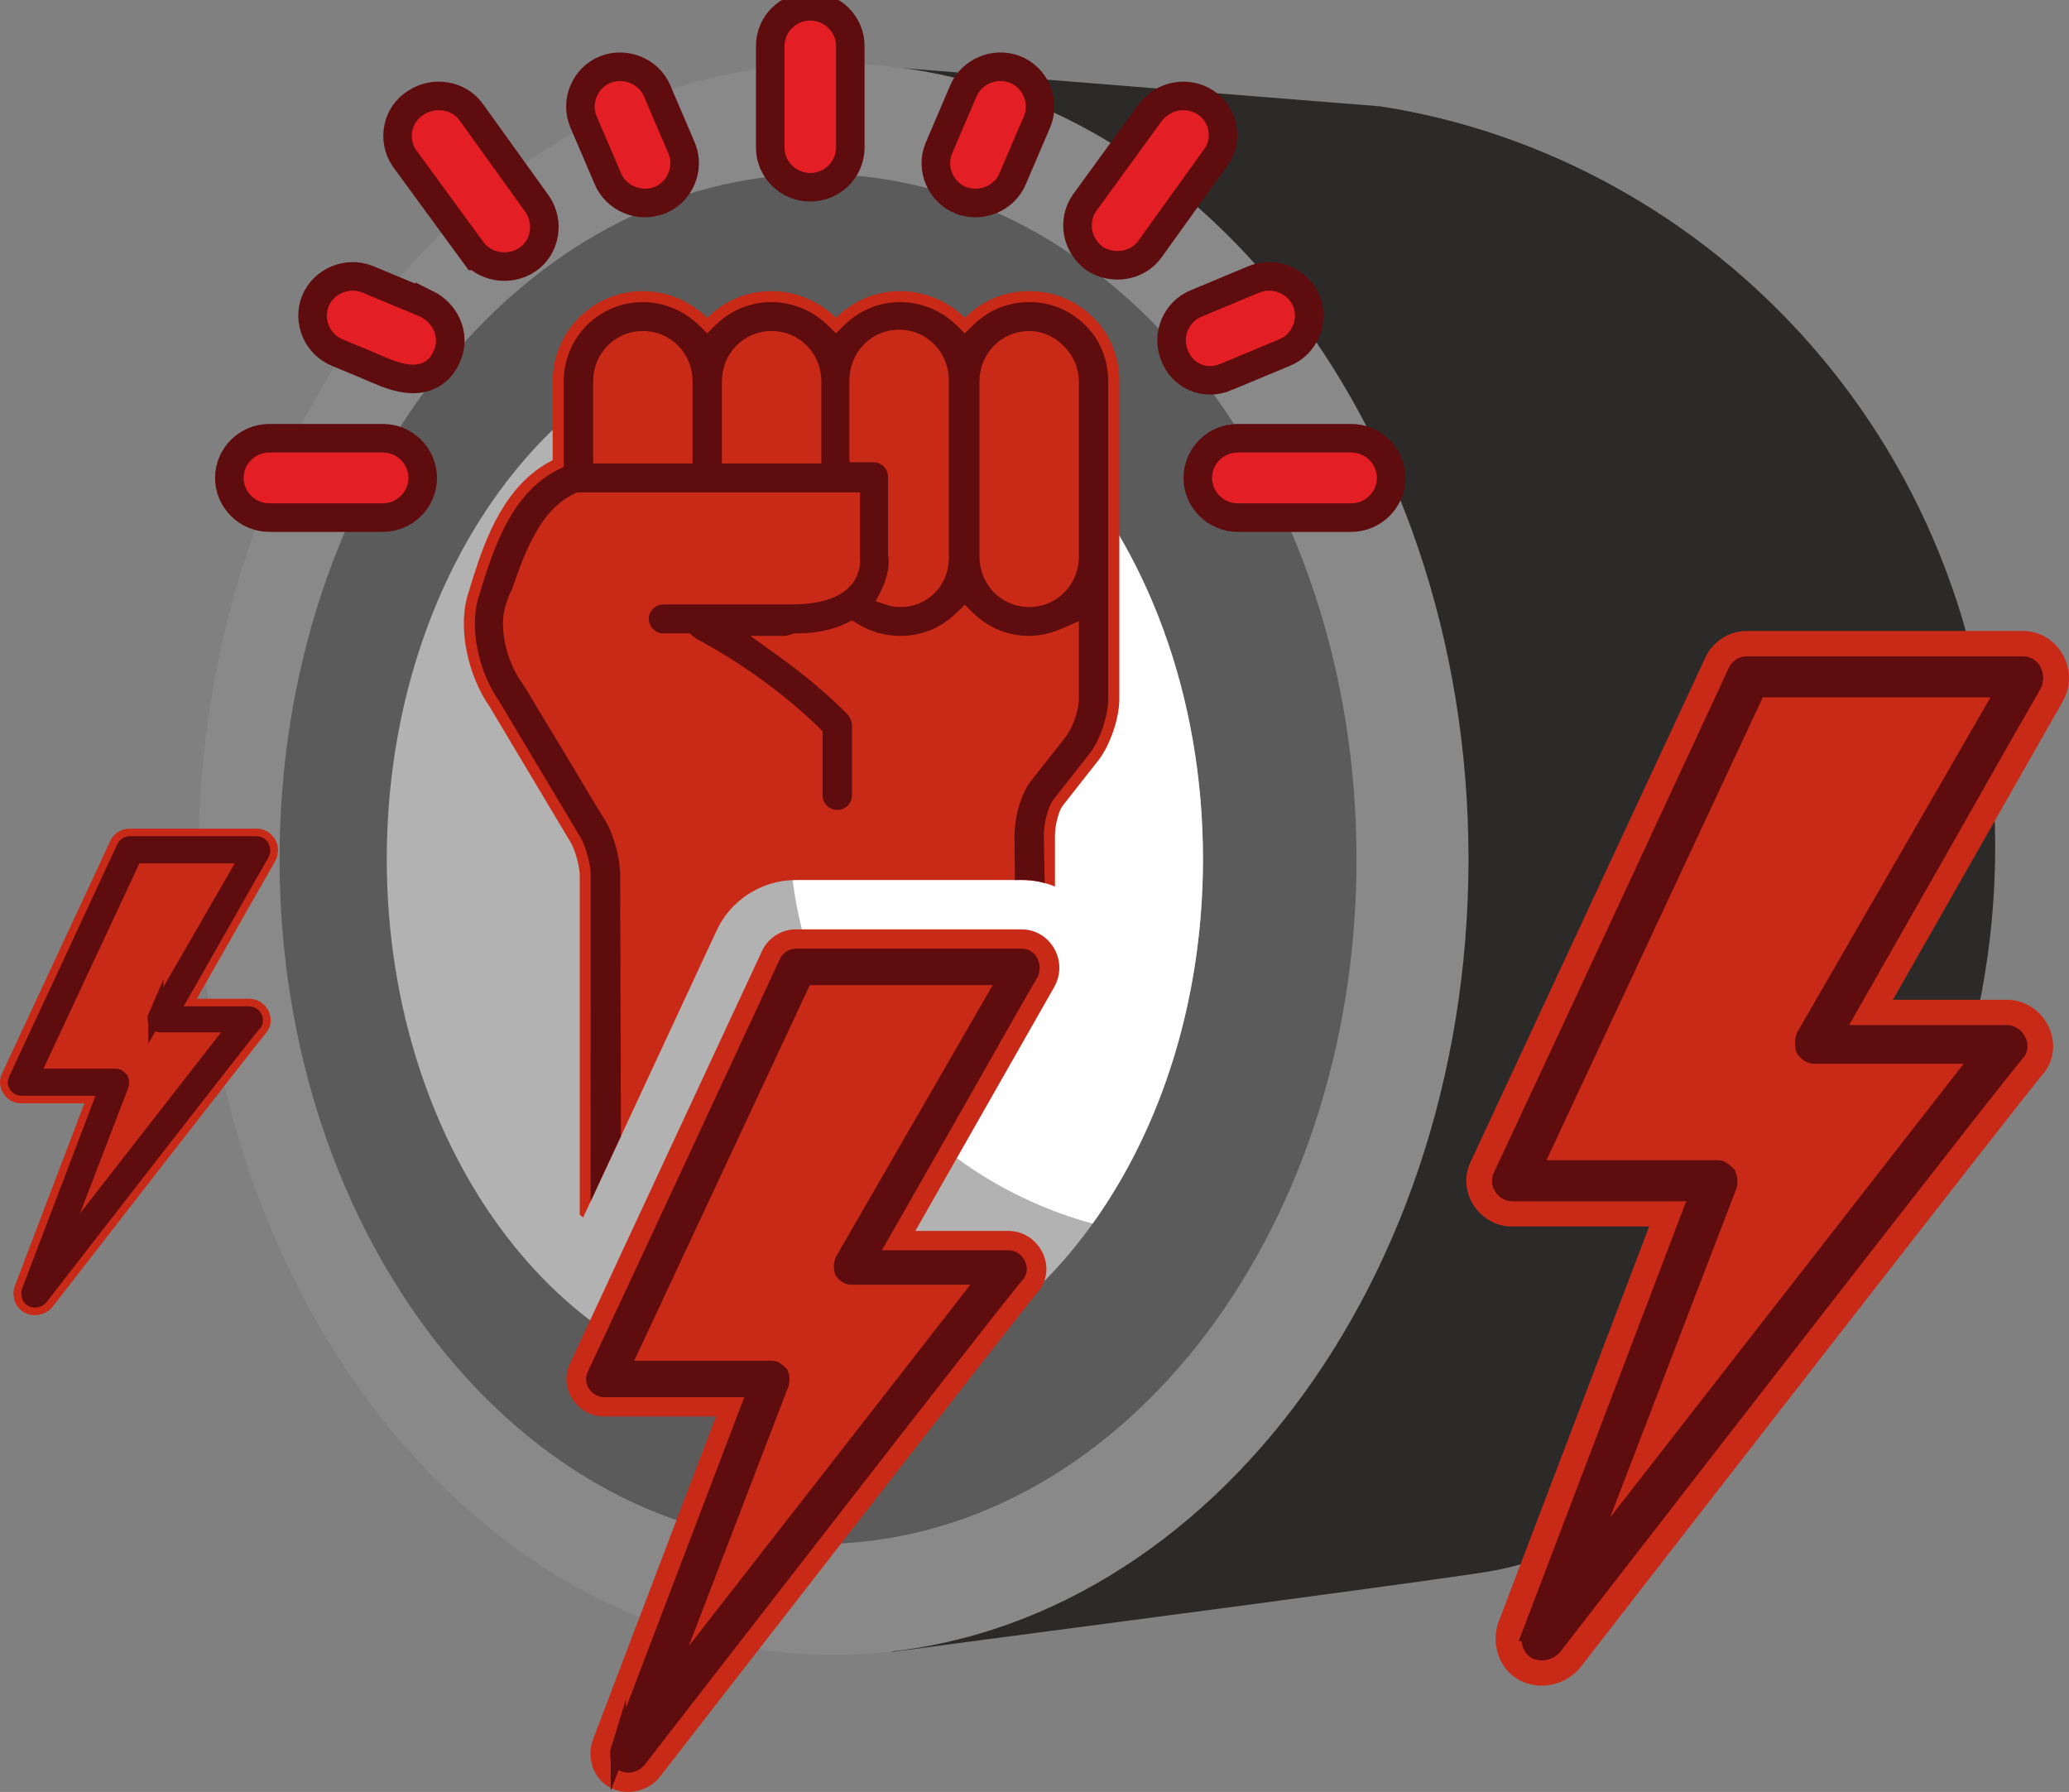 <?xml version="1.0" encoding="UTF-8"?> <svg xmlns="http://www.w3.org/2000/svg" width="97" height="84" viewBox="0 0 97 84" fill="none"><rect x="0" y="0" width="97" height="84" fill="#808080" stroke="none"/><g clip-path="url(#clip0_16_86)"><path fill-rule="evenodd" clip-rule="evenodd" d="M64.713 4.985C80.115 7.361 93.54 20.88 93.54 39.687C93.54 58.493 79.395 72.184 69.632 73.693C65.053 74.401 43.768 77.165 41.839 77.432V3.153C43.762 3.312 64.707 4.984 64.713 4.985H64.713Z" fill="#2B2A28"></path><path d="M39.074 77.57C55.517 77.57 68.847 60.87 68.847 40.269C68.847 19.668 55.517 2.967 39.074 2.967C22.63 2.967 9.3 19.668 9.3 40.269C9.3 60.87 22.63 77.57 39.074 77.57Z" fill="#898989"></path><path d="M38.352 72.379C52.294 72.379 63.597 58.003 63.597 40.269C63.597 22.535 52.294 8.158 38.352 8.158C24.41 8.158 13.107 22.535 13.107 40.269C13.107 58.003 24.41 72.379 38.352 72.379Z" fill="#5B5B5B"></path><path d="M37.266 65.262C47.833 65.262 56.399 54.072 56.399 40.269C56.399 26.466 47.833 15.276 37.266 15.276C26.699 15.276 18.133 26.466 18.133 40.269C18.133 54.072 26.699 65.262 37.266 65.262Z" fill="#B2B2B2"></path><path fill-rule="evenodd" clip-rule="evenodd" d="M49.473 21.023C53.704 25.608 56.399 32.527 56.399 40.269C56.399 46.879 54.434 52.888 51.225 57.358C43.035 55.13 37.018 47.714 37.018 38.907C37.018 30.741 42.191 23.772 49.473 21.024V21.023Z" fill="#FEFEFE"></path><path d="M48.251 13.648C47.044 13.648 46.018 14.125 45.233 14.899C44.447 14.125 43.36 13.648 42.212 13.648C41.005 13.648 39.978 14.125 39.193 14.899C38.408 14.125 37.323 13.648 36.175 13.648C34.968 13.648 33.942 14.125 33.157 14.899C32.372 14.125 31.284 13.648 30.139 13.648C27.784 13.648 25.911 15.555 25.911 17.877V21.57C23.677 22.7 22.773 25.202 22.169 27.106L21.988 27.703C21.384 29.43 21.988 31.752 22.952 33.121L26.758 39.495C26.939 39.792 27.18 40.566 27.18 41.043V56.944L27.34 57.069C29.417 52.604 31.491 48.138 33.572 43.674C34.221 42.216 35.687 41.253 37.307 41.253H47.9C48.463 41.253 48.987 41.363 49.459 41.557V39.197C49.459 38.661 49.64 38.007 49.821 37.769L51.51 35.623C52.055 34.908 52.477 33.658 52.477 32.766V17.877C52.477 16.745 52.055 15.674 51.27 14.899C50.425 14.066 49.399 13.648 48.251 13.648V13.648Z" fill="#C92A17"></path><path fill-rule="evenodd" clip-rule="evenodd" d="M27.693 56.308L29.11 53.263L29.075 40.982C29.075 40.232 28.767 39.095 28.368 38.452C27.724 37.418 27.105 36.354 26.476 35.31C26.033 34.575 25.589 33.839 25.143 33.105C24.924 32.742 24.698 32.34 24.464 31.993C23.781 31.073 23.333 29.402 23.73 28.309C23.807 28.08 23.863 27.867 23.991 27.657C24.558 26.033 25.282 23.885 26.965 23.127L27.067 23.08H40.318V23.594C40.318 24.458 40.318 25.321 40.318 26.184C40.363 26.624 40.176 27.117 39.889 27.443C39.236 28.186 38.019 28.335 37.082 28.335H31.103C30.727 28.335 30.415 28.64 30.415 29.013C30.415 29.338 30.687 29.647 31.013 29.69H32.346L32.491 29.834C32.547 29.877 32.605 29.908 32.663 29.952C34.645 31.002 36.818 32.551 38.413 34.129L38.566 34.279V37.291C38.566 37.663 38.88 37.968 39.255 37.968C39.63 37.968 39.943 37.662 39.943 37.291V34.015C39.943 33.84 39.865 33.658 39.761 33.514C38.789 32.519 37.599 31.546 36.473 30.738L35.178 29.809H36.779C36.892 29.809 37.052 29.752 37.16 29.717L37.239 29.691H37.322C38.139 29.691 38.95 29.571 39.687 29.209L39.948 29.08L40.196 29.235C40.801 29.613 41.495 29.808 42.21 29.808C43.236 29.808 44.142 29.419 44.864 28.708L45.231 28.346L45.598 28.708C46.319 29.418 47.224 29.808 48.25 29.808C48.811 29.808 49.34 29.66 49.85 29.437L50.58 29.117V32.764C50.58 33.292 50.306 34.04 50.011 34.479L50 34.495L48.303 36.645C47.812 37.328 47.562 38.371 47.562 39.195L47.582 41.252C48.043 41.231 48.541 41.256 48.979 41.394L48.936 39.195C48.936 38.685 49.094 37.865 49.406 37.456L51.096 35.31C51.569 34.688 51.955 33.548 51.955 32.765V17.877C51.955 16.903 51.602 15.954 50.9 15.263C50.169 14.542 49.281 14.162 48.249 14.162C47.224 14.162 46.318 14.552 45.597 15.263L45.23 15.625L44.863 15.263C44.162 14.572 43.202 14.162 42.21 14.162C41.185 14.162 40.279 14.552 39.558 15.263L39.191 15.625L38.824 15.263C38.123 14.572 37.165 14.162 36.172 14.162C35.148 14.162 34.242 14.552 33.521 15.263L33.154 15.625L32.787 15.263C32.087 14.572 31.127 14.162 30.136 14.162C28.064 14.162 26.428 15.842 26.428 17.877V21.884L26.145 22.027C24.15 23.037 23.292 25.273 22.663 27.257L22.48 27.861L22.476 27.871C21.945 29.389 22.469 31.539 23.375 32.828L23.386 32.843L27.201 39.232C27.465 39.665 27.696 40.534 27.696 41.043L27.69 56.308H27.693ZM27.808 21.725V17.876C27.808 16.586 28.818 15.517 30.139 15.517C31.458 15.517 32.47 16.587 32.47 17.876V21.725H27.808H27.808ZM33.845 21.725V17.876C33.845 16.587 34.856 15.517 36.176 15.517C37.495 15.517 38.507 16.586 38.507 17.876V21.725H33.845H33.845ZM44.483 26.021C44.551 27.34 43.57 28.455 42.213 28.455C42.001 28.455 41.832 28.437 41.628 28.371L41.056 28.185L41.325 27.653C41.531 27.246 41.736 26.537 41.643 26.076L41.633 26.026V22.344C41.633 21.971 41.322 21.666 40.945 21.666H39.822V17.818C39.822 16.529 40.832 15.456 42.153 15.456C43.472 15.456 44.483 16.529 44.483 17.818V26.021ZM48.251 15.518C49.511 15.518 50.582 16.646 50.582 17.877V26.094C50.582 27.383 49.571 28.455 48.251 28.455C46.931 28.455 45.92 27.383 45.92 26.094V17.877C45.92 16.587 46.932 15.518 48.251 15.518Z" fill="#5E0C0E"></path><path fill-rule="evenodd" clip-rule="evenodd" d="M37.987 8.109C38.65 8.109 39.194 7.574 39.194 6.917V2.155C39.194 1.499 38.65 0.964 37.987 0.964C37.323 0.964 36.78 1.499 36.78 2.155V6.917C36.78 7.574 37.324 8.109 37.987 8.109ZM56.824 22.403C56.824 23.057 57.368 23.594 58.031 23.594H63.345C64.009 23.594 64.552 23.056 64.552 22.403C64.552 21.747 64.008 21.211 63.345 21.211H58.031C57.368 21.211 56.824 21.747 56.824 22.403ZM56.161 5.369C55.617 5.013 54.892 5.131 54.469 5.667L51.392 9.896C51.029 10.431 51.148 11.146 51.692 11.564C52.236 11.92 53.022 11.802 53.383 11.266L56.462 6.979C56.824 6.502 56.703 5.728 56.161 5.369ZM57.247 17.043L59.965 15.91C60.568 15.672 60.869 14.957 60.628 14.362C60.387 13.768 59.662 13.468 59.058 13.707L56.342 14.84C55.739 15.078 55.436 15.793 55.677 16.388C55.917 17.044 56.583 17.341 57.247 17.044V17.043ZM45.293 8.765C45.897 9.003 46.621 8.704 46.862 8.109L48.01 5.431C48.251 4.834 47.948 4.119 47.344 3.88C46.74 3.642 46.018 3.942 45.775 4.536L44.629 7.217C44.386 7.812 44.688 8.527 45.292 8.765L45.293 8.765ZM12.628 23.594H17.942C18.608 23.594 19.149 23.056 19.149 22.403C19.149 21.747 18.607 21.211 17.942 21.211H12.628C11.965 21.211 11.421 21.747 11.421 22.403C11.421 23.057 11.965 23.594 12.628 23.594ZM22.652 11.326C23.014 11.861 23.799 11.979 24.341 11.623C24.885 11.267 25.006 10.493 24.644 9.955L21.563 5.667C21.203 5.131 20.418 5.013 19.874 5.37C19.27 5.728 19.149 6.503 19.511 7.038L22.651 11.326L22.652 11.326ZM19.693 14.84L16.975 13.707C16.372 13.469 15.649 13.768 15.406 14.362C15.165 14.957 15.468 15.672 16.072 15.91C16.615 16.148 17.098 16.328 17.642 16.566C18.486 16.923 19.875 17.637 20.357 16.387C20.6 15.792 20.297 15.137 19.694 14.839L19.693 14.84ZM29.111 8.109C29.354 8.704 30.077 9.004 30.68 8.765C31.284 8.527 31.587 7.812 31.346 7.217L30.198 4.536C29.958 3.942 29.232 3.642 28.628 3.88C28.024 4.118 27.722 4.833 27.965 5.43L29.111 8.109V8.109Z" stroke="#5E0C0E" stroke-width="2.677" stroke-miterlimit="22.926"></path><path fill-rule="evenodd" clip-rule="evenodd" d="M37.987 8.109C38.65 8.109 39.194 7.574 39.194 6.917V2.155C39.194 1.499 38.65 0.964 37.987 0.964C37.323 0.964 36.78 1.499 36.78 2.155V6.917C36.78 7.574 37.324 8.109 37.987 8.109ZM56.824 22.403C56.824 23.057 57.368 23.594 58.031 23.594H63.345C64.009 23.594 64.552 23.056 64.552 22.403C64.552 21.747 64.008 21.211 63.345 21.211H58.031C57.368 21.211 56.824 21.747 56.824 22.403ZM56.161 5.369C55.617 5.013 54.892 5.131 54.469 5.667L51.392 9.896C51.029 10.431 51.148 11.146 51.692 11.564C52.236 11.92 53.022 11.802 53.383 11.266L56.462 6.979C56.824 6.502 56.703 5.728 56.161 5.369ZM57.247 17.043L59.965 15.91C60.568 15.672 60.869 14.957 60.628 14.362C60.387 13.768 59.662 13.468 59.058 13.707L56.342 14.84C55.739 15.078 55.436 15.793 55.677 16.388C55.917 17.044 56.583 17.341 57.247 17.044V17.043ZM45.293 8.765C45.897 9.003 46.621 8.704 46.862 8.109L48.01 5.431C48.251 4.834 47.948 4.119 47.344 3.88C46.74 3.642 46.018 3.942 45.775 4.536L44.629 7.217C44.386 7.812 44.688 8.527 45.292 8.765L45.293 8.765ZM12.628 23.594H17.942C18.608 23.594 19.149 23.056 19.149 22.403C19.149 21.747 18.607 21.211 17.942 21.211H12.628C11.965 21.211 11.421 21.747 11.421 22.403C11.421 23.057 11.965 23.594 12.628 23.594ZM22.652 11.326C23.014 11.861 23.799 11.979 24.341 11.623C24.885 11.267 25.006 10.493 24.644 9.955L21.563 5.667C21.203 5.131 20.418 5.013 19.874 5.37C19.27 5.728 19.149 6.503 19.511 7.038L22.651 11.326L22.652 11.326ZM19.693 14.84L16.975 13.707C16.372 13.469 15.649 13.768 15.406 14.362C15.165 14.957 15.468 15.672 16.072 15.91C16.615 16.148 17.098 16.328 17.642 16.566C18.486 16.923 19.875 17.637 20.357 16.387C20.6 15.792 20.297 15.137 19.694 14.839L19.693 14.84ZM29.111 8.109C29.354 8.704 30.077 9.004 30.68 8.765C31.284 8.527 31.587 7.812 31.346 7.217L30.198 4.536C29.958 3.942 29.232 3.642 28.628 3.88C28.024 4.118 27.722 4.833 27.965 5.43L29.111 8.109V8.109Z" fill="#E31E24"></path><path d="M94.84 29.578H81.888C81.019 29.578 80.258 30.114 79.931 30.867L68.936 54.487C68.281 55.883 69.37 57.495 70.893 57.495H77.316L70.243 76.066C69.916 77.035 70.243 78.214 71.22 78.75C72.201 79.29 73.397 78.967 74.051 78.214C74.051 78.214 95.714 50.301 95.822 50.301C96.91 48.906 95.822 46.864 94.08 46.864H88.746L96.691 32.909C97.564 31.403 96.475 29.578 94.841 29.578H94.84Z" fill="#C92A17"></path><path fill-rule="evenodd" clip-rule="evenodd" d="M71.719 76.575C71.632 76.86 71.698 77.249 71.98 77.404C72.258 77.557 72.639 77.456 72.85 77.234C76.459 72.58 80.067 67.927 83.681 63.277C86.164 60.083 88.648 56.891 91.141 53.705C91.966 52.65 92.791 51.596 93.624 50.546C93.861 50.246 94.099 49.946 94.341 49.649C94.433 49.536 94.523 49.421 94.621 49.314C94.855 48.939 94.516 48.407 94.081 48.407H86.076L87.388 46.107C88.717 43.78 90.041 41.449 91.367 39.12C92.691 36.795 93.997 34.459 95.339 32.144C95.573 31.741 95.356 31.122 94.842 31.122H81.889C81.662 31.122 81.453 31.274 81.364 31.479L81.35 31.511C77.686 39.389 74.037 47.272 70.352 55.137C70.182 55.5 70.496 55.955 70.894 55.955H79.57L71.717 76.575H71.719ZM84.581 48.547C84.497 48.735 84.491 49.013 84.56 49.212C84.679 49.362 84.849 49.509 85.048 49.509H92.791L74.296 73.24L81.072 55.592C81.121 55.427 81.1 55.208 81.031 55.044C80.923 54.935 80.697 54.742 80.583 54.742H71.941L82.416 32.334H93.936L84.581 48.546L84.581 48.547Z" stroke="#5E0C0E" stroke-width="0.714" stroke-miterlimit="22.926"></path><path fill-rule="evenodd" clip-rule="evenodd" d="M71.719 76.575C71.632 76.86 71.698 77.249 71.98 77.404C72.258 77.557 72.639 77.456 72.85 77.234C76.459 72.58 80.067 67.927 83.681 63.277C86.164 60.083 88.648 56.891 91.141 53.705C91.966 52.65 92.791 51.596 93.624 50.546C93.861 50.246 94.099 49.946 94.341 49.649C94.433 49.536 94.523 49.421 94.621 49.314C94.855 48.939 94.516 48.407 94.081 48.407H86.076L87.388 46.107C88.717 43.78 90.041 41.449 91.367 39.12C92.691 36.795 93.997 34.459 95.339 32.144C95.573 31.741 95.356 31.122 94.842 31.122H81.889C81.662 31.122 81.453 31.274 81.364 31.479L81.35 31.511C77.686 39.389 74.037 47.272 70.352 55.137C70.182 55.5 70.496 55.955 70.894 55.955H79.57L71.717 76.575H71.719ZM84.581 48.547C84.497 48.735 84.491 49.013 84.56 49.212C84.679 49.362 84.849 49.509 85.048 49.509H92.791L74.296 73.24L81.072 55.592C81.121 55.427 81.1 55.208 81.031 55.044C80.923 54.935 80.697 54.742 80.583 54.742H71.941L82.416 32.334H93.936L84.581 48.546L84.581 48.547Z" fill="#5E0C0E"></path><path d="M47.9 43.565H37.307C36.596 43.565 35.974 44.004 35.706 44.619L26.714 63.937C26.179 65.078 27.069 66.397 28.314 66.397H33.567L27.783 81.585C27.515 82.377 27.783 83.342 28.581 83.78C29.383 84.222 30.362 83.958 30.896 83.342C30.896 83.342 48.613 60.513 48.701 60.513C49.591 59.372 48.701 57.702 47.276 57.702H42.914L49.412 46.29C50.126 45.058 49.236 43.566 47.899 43.566L47.9 43.565Z" fill="#C92A17"></path><path fill-rule="evenodd" clip-rule="evenodd" d="M28.99 82.001C28.918 82.233 28.973 82.552 29.204 82.679C29.431 82.803 29.742 82.721 29.915 82.54C32.866 78.734 35.817 74.928 38.774 71.126C40.804 68.513 42.835 65.902 44.874 63.297C45.549 62.434 46.224 61.572 46.905 60.714C47.099 60.468 47.294 60.222 47.492 59.98C47.567 59.888 47.641 59.794 47.721 59.706C47.913 59.399 47.635 58.964 47.279 58.964H40.733L41.806 57.083C42.893 55.179 43.975 53.273 45.059 51.369C46.142 49.466 47.21 47.557 48.308 45.663C48.499 45.334 48.322 44.828 47.902 44.828H37.309C37.123 44.828 36.952 44.952 36.879 45.12L36.868 45.146C33.871 51.589 30.887 58.036 27.873 64.469C27.734 64.766 27.991 65.137 28.317 65.137H35.412L28.99 82.002V82.001ZM39.509 59.078C39.441 59.232 39.435 59.459 39.492 59.622C39.589 59.744 39.728 59.865 39.892 59.865H46.224L31.098 79.273L36.639 64.839C36.679 64.704 36.662 64.525 36.606 64.392C36.518 64.303 36.333 64.144 36.239 64.144H29.172L37.739 45.819H47.16L39.509 59.078Z" stroke="#5E0C0E" stroke-width="0.714" stroke-miterlimit="22.926"></path><path fill-rule="evenodd" clip-rule="evenodd" d="M28.99 82.001C28.918 82.233 28.973 82.552 29.204 82.679C29.431 82.803 29.742 82.721 29.915 82.54C32.866 78.734 35.817 74.928 38.774 71.126C40.804 68.513 42.835 65.902 44.874 63.297C45.549 62.434 46.224 61.572 46.905 60.714C47.099 60.468 47.294 60.222 47.492 59.98C47.567 59.888 47.641 59.794 47.721 59.706C47.913 59.399 47.635 58.964 47.279 58.964H40.733L41.806 57.083C42.893 55.179 43.975 53.273 45.059 51.369C46.142 49.466 47.21 47.557 48.308 45.663C48.499 45.334 48.322 44.828 47.902 44.828H37.309C37.123 44.828 36.952 44.952 36.879 45.12L36.868 45.146C33.871 51.589 30.887 58.036 27.873 64.469C27.734 64.766 27.991 65.137 28.317 65.137H35.412L28.99 82.002V82.001ZM39.509 59.078C39.441 59.232 39.435 59.459 39.492 59.622C39.589 59.744 39.728 59.865 39.892 59.865H46.224L31.098 79.273L36.639 64.839C36.679 64.704 36.662 64.525 36.606 64.392C36.518 64.303 36.333 64.144 36.239 64.144H29.172L37.739 45.819H47.16L39.509 59.078Z" fill="#5E0C0E"></path><path d="M12.039 38.844H6.065C5.664 38.844 5.313 39.091 5.162 39.438L0.09 50.334C-0.212 50.978 0.29 51.721 0.992 51.721H3.955L0.692 60.288C0.542 60.735 0.692 61.279 1.143 61.527C1.595 61.776 2.147 61.626 2.448 61.279C2.448 61.279 12.441 48.403 12.491 48.403C12.993 47.759 12.491 46.818 11.688 46.818H9.227L12.892 40.38C13.295 39.686 12.792 38.844 12.039 38.844H12.039Z" fill="#C92A17"></path><path fill-rule="evenodd" clip-rule="evenodd" d="M1.373 60.523C1.333 60.654 1.364 60.834 1.494 60.906C1.622 60.976 1.798 60.929 1.895 60.827C3.56 58.68 5.225 56.533 6.891 54.389C8.037 52.915 9.182 51.443 10.333 49.972C10.713 49.486 11.094 48.999 11.478 48.516C11.588 48.377 11.697 48.239 11.809 48.102C11.851 48.05 11.893 47.997 11.938 47.948C12.046 47.774 11.89 47.529 11.689 47.529H7.996L8.602 46.468C9.215 45.395 9.825 44.32 10.437 43.245C11.048 42.172 11.65 41.095 12.27 40.027C12.377 39.841 12.277 39.555 12.04 39.555H6.066C5.961 39.555 5.864 39.626 5.823 39.72L5.817 39.735C4.127 43.369 2.444 47.006 0.743 50.634C0.665 50.801 0.81 51.011 0.994 51.011H4.995L1.373 60.523H1.373ZM7.307 47.593C7.268 47.681 7.265 47.809 7.297 47.901C7.352 47.97 7.43 48.038 7.522 48.038H11.093L2.562 58.985L5.688 50.844C5.71 50.768 5.701 50.666 5.669 50.591C5.619 50.542 5.515 50.452 5.463 50.452H1.476L6.308 40.115H11.622L7.307 47.594V47.593Z" stroke="#5E0C0E" stroke-width="0.714" stroke-miterlimit="22.926"></path><path fill-rule="evenodd" clip-rule="evenodd" d="M1.373 60.523C1.333 60.654 1.364 60.834 1.494 60.906C1.622 60.976 1.798 60.929 1.895 60.827C3.56 58.68 5.225 56.533 6.891 54.389C8.037 52.915 9.182 51.443 10.333 49.972C10.713 49.486 11.094 48.999 11.478 48.516C11.588 48.377 11.697 48.239 11.809 48.102C11.851 48.05 11.893 47.997 11.938 47.948C12.046 47.774 11.89 47.529 11.689 47.529H7.996L8.602 46.468C9.215 45.395 9.825 44.32 10.437 43.245C11.048 42.172 11.65 41.095 12.27 40.027C12.377 39.841 12.277 39.555 12.04 39.555H6.066C5.961 39.555 5.864 39.626 5.823 39.72L5.817 39.735C4.127 43.369 2.444 47.006 0.743 50.634C0.665 50.801 0.81 51.011 0.994 51.011H4.995L1.373 60.523H1.373ZM7.307 47.593C7.268 47.681 7.265 47.809 7.297 47.901C7.352 47.97 7.43 48.038 7.522 48.038H11.093L2.562 58.985L5.688 50.844C5.71 50.768 5.701 50.666 5.669 50.591C5.619 50.542 5.515 50.452 5.463 50.452H1.476L6.308 40.115H11.622L7.307 47.594V47.593Z" fill="#5E0C0E"></path></g><defs><clipPath id="clip0_16_86"><rect width="97" height="84" fill="white"></rect></clipPath></defs></svg> 